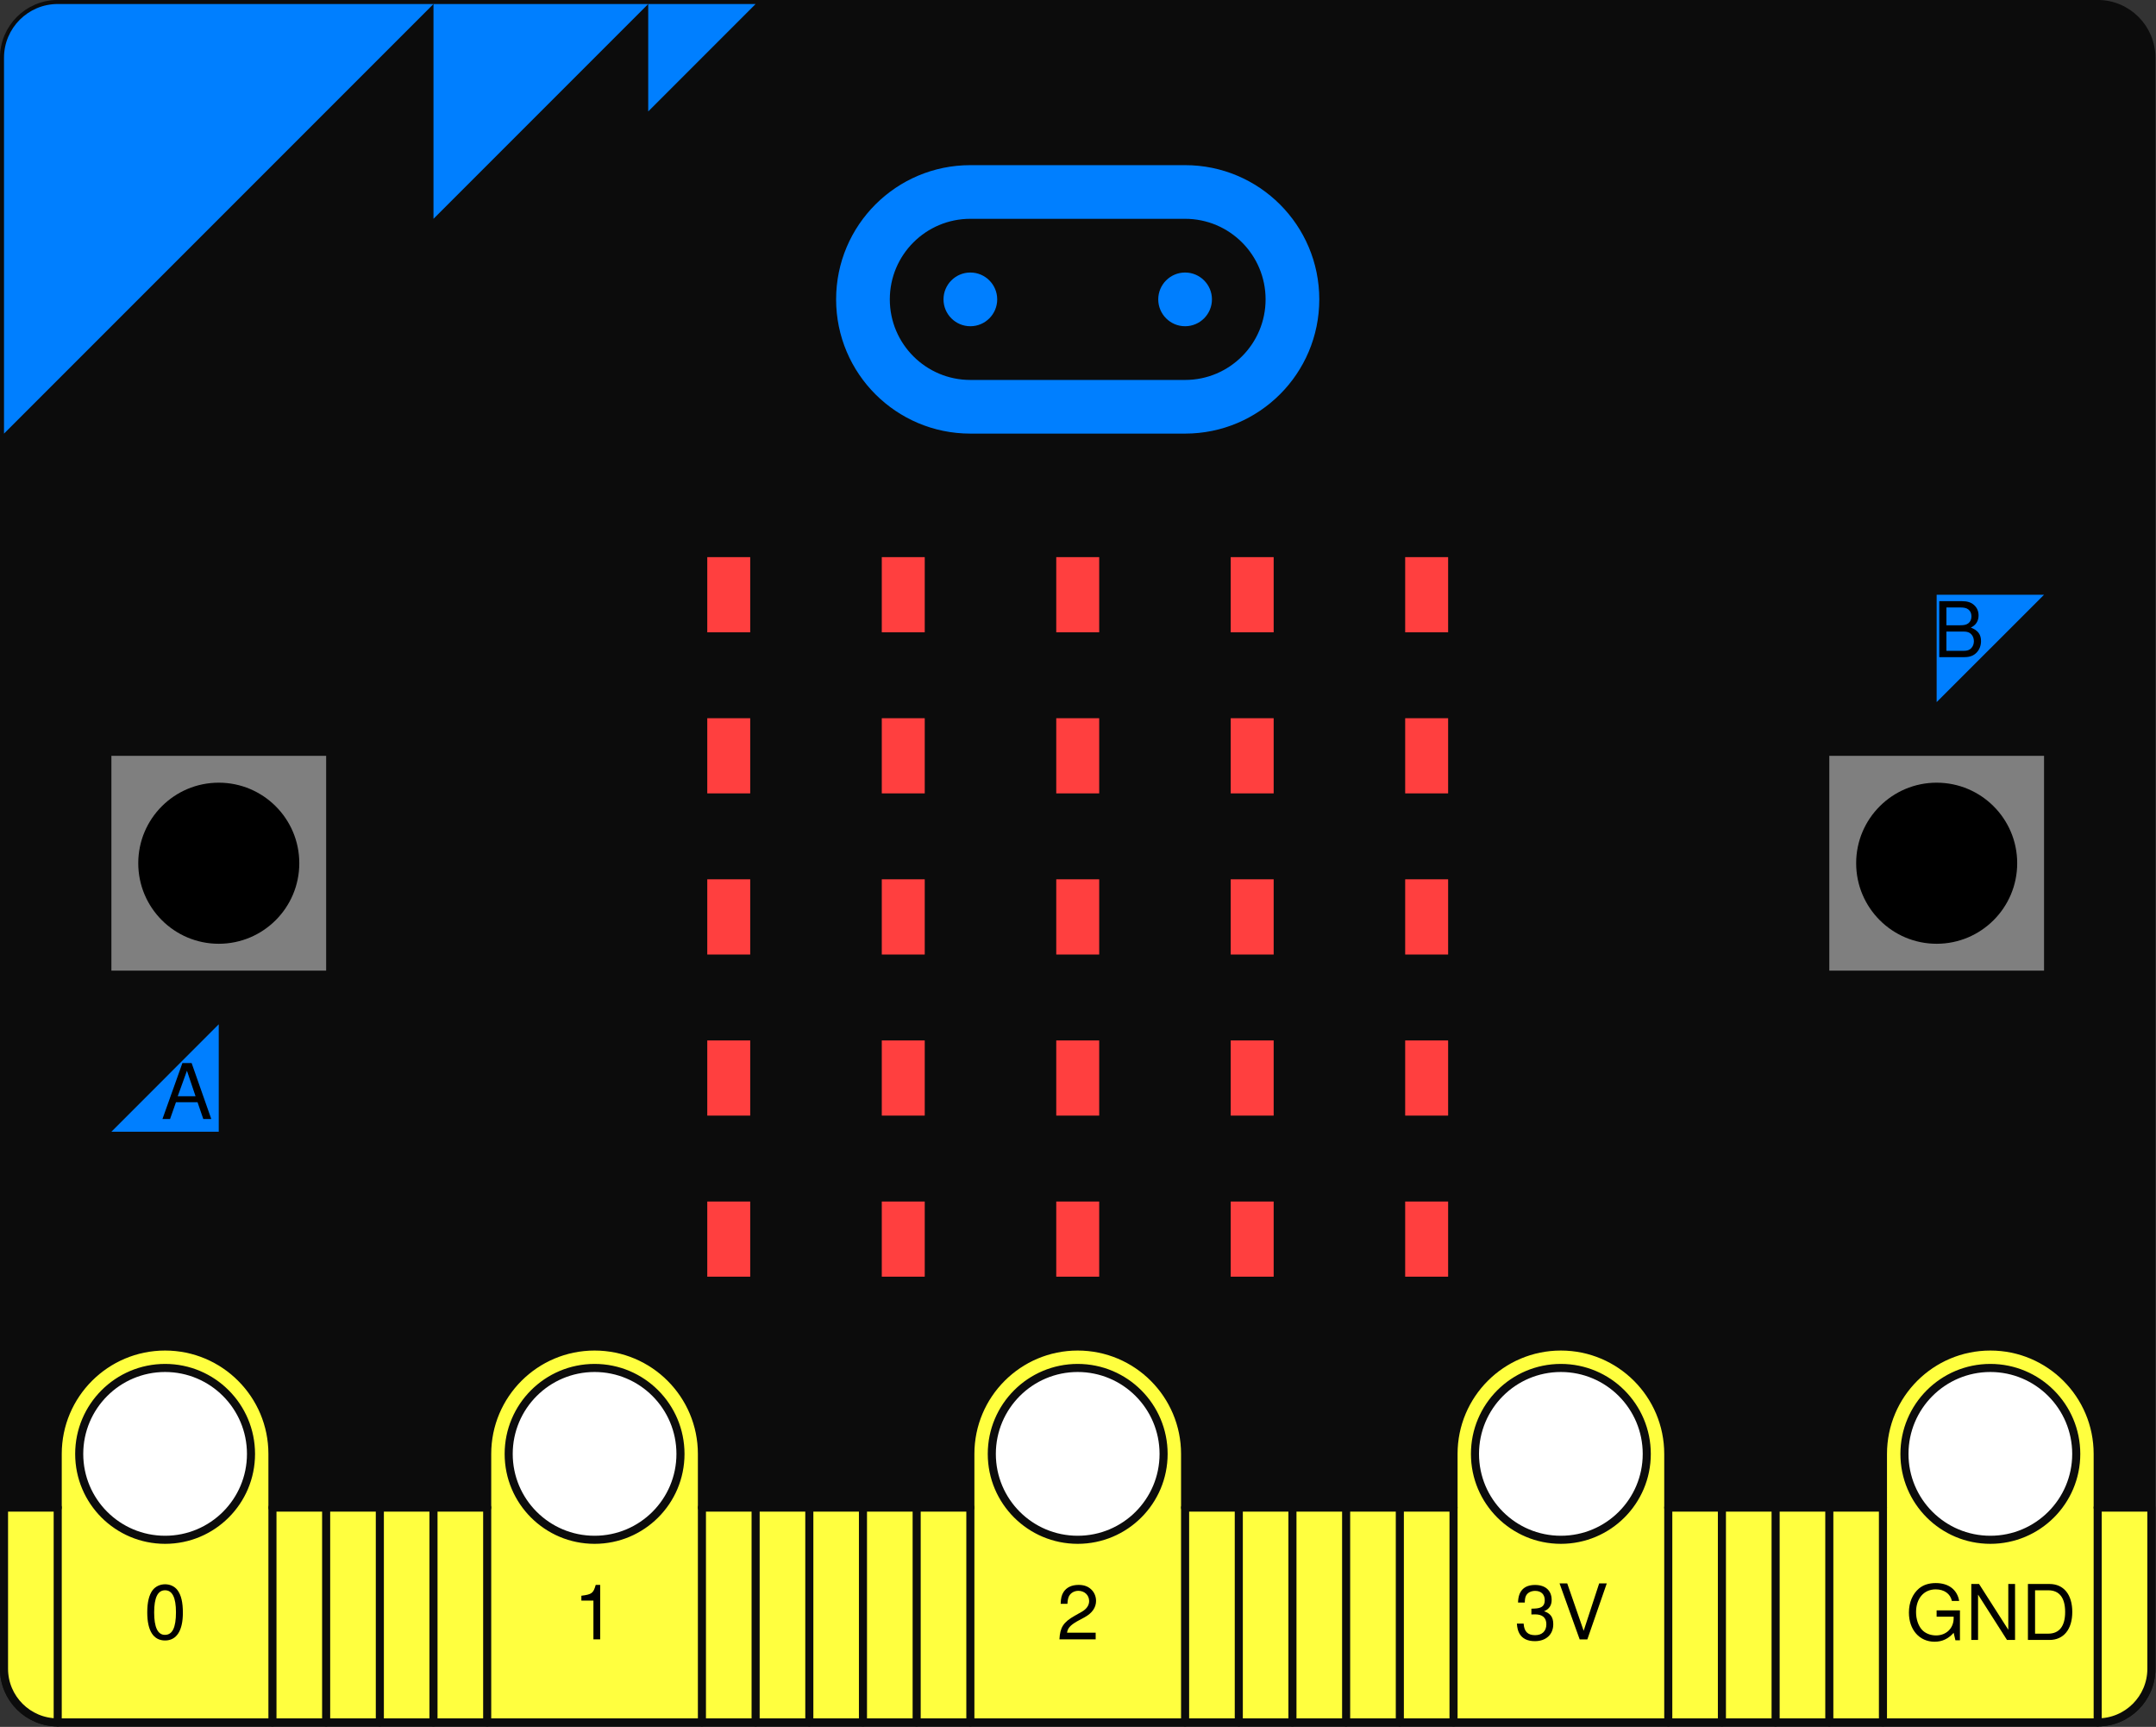 <?xml version='1.0' encoding='UTF-8'?>
<!-- This file was generated by dvisvgm 2.11.1 -->
<svg version='1.1' xmlns='http://www.w3.org/2000/svg' xmlns:xlink='http://www.w3.org/1999/xlink' width='40.15pt' height='32.15pt' viewBox='56.484 85.933 40.15 32.15'>
<rect x="56.484" y="85.933" width="40.15" height="32.15" fill="#333333" stroke="none"/>
<defs>
<path id='g1-48' d='M3.275-8.445C2.489-8.445 1.775-8.099 1.334-7.516C.786-6.777 .512-5.646 .512-4.085C.512-1.239 1.465 .274 3.275 .274C5.062 .274 6.039-1.239 6.039-4.014C6.039-5.657 5.777-6.753 5.217-7.516C4.776-8.111 4.073-8.445 3.275-8.445ZM3.275-7.516C4.407-7.516 4.967-6.372 4.967-4.109C4.967-1.715 4.419-.596 3.252-.596C2.144-.596 1.584-1.763 1.584-4.073S2.144-7.516 3.275-7.516Z'/>
<path id='g1-49' d='M3.085-6.015V0H4.133V-8.445H3.442C3.073-7.146 2.835-6.968 1.215-6.765V-6.015H3.085Z'/>
<path id='g1-50' d='M6.027-1.036H1.584C1.691-1.727 2.072-2.168 3.109-2.775L4.3-3.418C5.479-4.061 6.086-4.931 6.086-5.967C6.086-6.67 5.8-7.325 5.3-7.778S4.181-8.445 3.383-8.445C2.311-8.445 1.513-8.063 1.048-7.349C.75-6.896 .619-6.372 .596-5.515H1.644C1.679-6.086 1.751-6.432 1.894-6.706C2.168-7.218 2.716-7.527 3.347-7.527C4.3-7.527 5.014-6.849 5.014-5.943C5.014-5.276 4.621-4.705 3.871-4.276L2.775-3.657C1.012-2.656 .5-1.858 .405 0H6.027V-1.036Z'/>
<path id='g1-51' d='M2.632-3.871H2.763L3.204-3.883C4.359-3.883 4.955-3.359 4.955-2.346C4.955-1.286 4.3-.655 3.204-.655C2.061-.655 1.501-1.227 1.429-2.454H.381C.429-1.775 .548-1.334 .75-.953C1.179-.143 2.013 .274 3.168 .274C4.907 .274 6.027-.762 6.027-2.358C6.027-3.43 5.61-4.026 4.597-4.371C5.384-4.681 5.777-5.276 5.777-6.122C5.777-7.575 4.812-8.445 3.204-8.445C1.501-8.445 .596-7.516 .56-5.717H1.608C1.62-6.229 1.667-6.515 1.798-6.777C2.037-7.242 2.561-7.527 3.216-7.527C4.145-7.527 4.705-6.98 4.705-6.086C4.705-5.491 4.49-5.133 4.026-4.943C3.74-4.824 3.371-4.776 2.632-4.764V-3.871Z'/>
<path id='g1-65' d='M5.646-2.608L6.539 0H7.778L4.728-8.683H3.299L.202 0H1.382L2.299-2.608H5.646ZM5.336-3.537H2.573L4.002-7.492L5.336-3.537Z'/>
<path id='g1-66' d='M.941 0H4.859C5.681 0 6.289-.226 6.753-.727C7.182-1.179 7.42-1.798 7.42-2.477C7.42-3.526 6.944-4.157 5.836-4.586C6.622-4.955 7.039-5.598 7.039-6.479C7.039-7.111 6.801-7.67 6.348-8.075C5.896-8.492 5.3-8.683 4.466-8.683H.941V0ZM2.049-4.943V-7.706H4.192C4.812-7.706 5.157-7.623 5.455-7.396C5.765-7.158 5.931-6.801 5.931-6.324C5.931-5.86 5.765-5.491 5.455-5.253C5.157-5.026 4.812-4.943 4.192-4.943H2.049ZM2.049-.977V-3.966H4.752C5.288-3.966 5.646-3.835 5.908-3.549C6.17-3.275 6.313-2.894 6.313-2.465C6.313-2.049 6.17-1.667 5.908-1.394C5.646-1.108 5.288-.977 4.752-.977H2.049Z'/>
<path id='g1-68' d='M1.06 0H4.407C6.598 0 7.944-1.644 7.944-4.347C7.944-7.039 6.61-8.683 4.407-8.683H1.06V0ZM2.168-.977V-7.706H4.216C5.931-7.706 6.837-6.551 6.837-4.335C6.837-2.144 5.931-.977 4.216-.977H2.168Z'/>
<path id='g1-71' d='M8.445-4.586H4.824V-3.609H7.468V-3.371C7.468-1.822 6.324-.703 4.74-.703C3.859-.703 3.061-1.024 2.549-1.584C1.977-2.203 1.632-3.24 1.632-4.312C1.632-6.444 2.847-7.849 4.681-7.849C6.003-7.849 6.956-7.17 7.194-6.051H8.325C8.016-7.813 6.682-8.826 4.693-8.826C3.633-8.826 2.775-8.552 2.096-7.992C1.096-7.158 .524-5.812 .524-4.252C.524-1.584 2.156 .274 4.502 .274C5.681 .274 6.622-.167 7.468-1.108L7.742 .048H8.445V-4.586Z'/>
<path id='g1-78' d='M7.694-8.683H6.646V-1.584L2.108-8.683H.905V0H1.953V-7.039L6.444 0H7.694V-8.683Z'/>
<path id='g1-86' d='M4.669 0L7.682-8.683H6.503L4.097-1.334L1.548-8.683H.357L3.478 0H4.669Z'/>
</defs>
<g id='page1'>
<g transform='matrix(0.996 0 0 0.996 56.484 85.933)'>
<path d='M 0.075 31.192L 0.075 1.079C 0.075 0.525 0.525 0.075 1.079 0.075L 39.221 0.075C 39.776 0.075 40.225 0.525 40.225 1.079L 40.225 31.192C 40.225 31.746 39.776 32.195 39.221 32.195L 1.079 32.195C 0.525 32.195 0.075 31.746 0.075 31.192Z' fill='#0c0c0c'/>
</g>
<g transform='matrix(0.996 0 0 0.996 56.484 85.933)'>
<path d='M 0.075 31.192L 0.075 1.079C 0.075 0.525 0.525 0.075 1.079 0.075L 39.221 0.075C 39.776 0.075 40.225 0.525 40.225 1.079L 40.225 31.192C 40.225 31.746 39.776 32.195 39.221 32.195L 1.079 32.195C 0.525 32.195 0.075 31.746 0.075 31.192Z' fill='none' stroke='#0c0c0c' stroke-linecap='round' stroke-linejoin='round' stroke-miterlimit='10.037' stroke-width='0.151'/>
</g>
<g transform='matrix(0.996 0 0 0.996 56.484 85.933)'>
<path d='M 0.075 31.192L 0.075 28.18L 1.079 28.18L 1.079 27.177C 1.079 26.068 1.978 25.169 3.087 25.169C 4.195 25.169 5.094 26.068 5.094 27.177L 5.094 28.18L 9.109 28.18L 9.109 27.177C 9.109 26.068 10.008 25.169 11.117 25.169C 12.225 25.169 13.124 26.068 13.124 27.177L 13.124 28.18L 18.143 28.18L 18.143 27.177C 18.143 26.068 19.042 25.169 20.15 25.169C 21.259 25.169 22.158 26.068 22.158 27.177L 22.158 28.18L 27.177 28.18L 27.177 27.177C 27.177 26.068 28.075 25.169 29.184 25.169C 30.293 25.169 31.192 26.068 31.192 27.177L 31.192 28.18L 35.206 28.18L 35.206 27.177C 35.206 26.068 36.105 25.169 37.214 25.169C 38.323 25.169 39.221 26.068 39.221 27.177L 39.221 28.18L 40.225 28.18L 40.225 31.192C 40.225 31.746 39.776 32.195 39.221 32.195L 1.079 32.195C 0.525 32.195 0.075 31.746 0.075 31.192Z' fill='#ffff3f'/>
</g>
<g transform='matrix(0.996 0 0 0.996 56.484 85.933)'>
<path d='M 0.075 31.192L 0.075 28.18L 1.079 28.18L 1.079 27.177C 1.079 26.068 1.978 25.169 3.087 25.169C 4.195 25.169 5.094 26.068 5.094 27.177L 5.094 28.18L 9.109 28.18L 9.109 27.177C 9.109 26.068 10.008 25.169 11.117 25.169C 12.225 25.169 13.124 26.068 13.124 27.177L 13.124 28.18L 18.143 28.18L 18.143 27.177C 18.143 26.068 19.042 25.169 20.15 25.169C 21.259 25.169 22.158 26.068 22.158 27.177L 22.158 28.18L 27.177 28.18L 27.177 27.177C 27.177 26.068 28.075 25.169 29.184 25.169C 30.293 25.169 31.192 26.068 31.192 27.177L 31.192 28.18L 35.206 28.18L 35.206 27.177C 35.206 26.068 36.105 25.169 37.214 25.169C 38.323 25.169 39.221 26.068 39.221 27.177L 39.221 28.18L 40.225 28.18L 40.225 31.192C 40.225 31.746 39.776 32.195 39.221 32.195L 1.079 32.195C 0.525 32.195 0.075 31.746 0.075 31.192Z' fill='none' stroke='#0c0c0c' stroke-linecap='round' stroke-linejoin='round' stroke-miterlimit='10.037' stroke-width='0.151'/>
</g>
<g transform='matrix(0.996 0 0 0.996 56.484 85.933)'>
<path d='M 1.079 32.195L 1.079 28.18' fill='none' stroke='#0c0c0c' stroke-linecap='round' stroke-linejoin='round' stroke-miterlimit='10.037' stroke-width='0.151'/>
</g>
<g transform='matrix(0.996 0 0 0.996 56.484 85.933)'>
<path d='M 5.094 32.195L 5.094 28.18' fill='none' stroke='#0c0c0c' stroke-linecap='round' stroke-linejoin='round' stroke-miterlimit='10.037' stroke-width='0.151'/>
</g>
<g transform='matrix(0.996 0 0 0.996 56.484 85.933)'>
<path d='M 6.098 32.195L 6.098 28.18' fill='none' stroke='#0c0c0c' stroke-linecap='round' stroke-linejoin='round' stroke-miterlimit='10.037' stroke-width='0.151'/>
</g>
<g transform='matrix(0.996 0 0 0.996 56.484 85.933)'>
<path d='M 7.102 32.195L 7.102 28.18' fill='none' stroke='#0c0c0c' stroke-linecap='round' stroke-linejoin='round' stroke-miterlimit='10.037' stroke-width='0.151'/>
</g>
<g transform='matrix(0.996 0 0 0.996 56.484 85.933)'>
<path d='M 8.105 32.195L 8.105 28.18' fill='none' stroke='#0c0c0c' stroke-linecap='round' stroke-linejoin='round' stroke-miterlimit='10.037' stroke-width='0.151'/>
</g>
<g transform='matrix(0.996 0 0 0.996 56.484 85.933)'>
<path d='M 9.109 32.195L 9.109 28.18' fill='none' stroke='#0c0c0c' stroke-linecap='round' stroke-linejoin='round' stroke-miterlimit='10.037' stroke-width='0.151'/>
</g>
<g transform='matrix(0.996 0 0 0.996 56.484 85.933)'>
<path d='M 13.124 32.195L 13.124 28.18' fill='none' stroke='#0c0c0c' stroke-linecap='round' stroke-linejoin='round' stroke-miterlimit='10.037' stroke-width='0.151'/>
</g>
<g transform='matrix(0.996 0 0 0.996 56.484 85.933)'>
<path d='M 14.128 32.195L 14.128 28.18' fill='none' stroke='#0c0c0c' stroke-linecap='round' stroke-linejoin='round' stroke-miterlimit='10.037' stroke-width='0.151'/>
</g>
<g transform='matrix(0.996 0 0 0.996 56.484 85.933)'>
<path d='M 15.132 32.195L 15.132 28.18' fill='none' stroke='#0c0c0c' stroke-linecap='round' stroke-linejoin='round' stroke-miterlimit='10.037' stroke-width='0.151'/>
</g>
<g transform='matrix(0.996 0 0 0.996 56.484 85.933)'>
<path d='M 16.135 32.195L 16.135 28.18' fill='none' stroke='#0c0c0c' stroke-linecap='round' stroke-linejoin='round' stroke-miterlimit='10.037' stroke-width='0.151'/>
</g>
<g transform='matrix(0.996 0 0 0.996 56.484 85.933)'>
<path d='M 17.139 32.195L 17.139 28.18' fill='none' stroke='#0c0c0c' stroke-linecap='round' stroke-linejoin='round' stroke-miterlimit='10.037' stroke-width='0.151'/>
</g>
<g transform='matrix(0.996 0 0 0.996 56.484 85.933)'>
<path d='M 18.143 32.195L 18.143 28.18' fill='none' stroke='#0c0c0c' stroke-linecap='round' stroke-linejoin='round' stroke-miterlimit='10.037' stroke-width='0.151'/>
</g>
<g transform='matrix(0.996 0 0 0.996 56.484 85.933)'>
<path d='M 22.158 32.195L 22.158 28.18' fill='none' stroke='#0c0c0c' stroke-linecap='round' stroke-linejoin='round' stroke-miterlimit='10.037' stroke-width='0.151'/>
</g>
<g transform='matrix(0.996 0 0 0.996 56.484 85.933)'>
<path d='M 23.162 32.195L 23.162 28.18' fill='none' stroke='#0c0c0c' stroke-linecap='round' stroke-linejoin='round' stroke-miterlimit='10.037' stroke-width='0.151'/>
</g>
<g transform='matrix(0.996 0 0 0.996 56.484 85.933)'>
<path d='M 24.165 32.195L 24.165 28.18' fill='none' stroke='#0c0c0c' stroke-linecap='round' stroke-linejoin='round' stroke-miterlimit='10.037' stroke-width='0.151'/>
</g>
<g transform='matrix(0.996 0 0 0.996 56.484 85.933)'>
<path d='M 25.169 32.195L 25.169 28.18' fill='none' stroke='#0c0c0c' stroke-linecap='round' stroke-linejoin='round' stroke-miterlimit='10.037' stroke-width='0.151'/>
</g>
<g transform='matrix(0.996 0 0 0.996 56.484 85.933)'>
<path d='M 26.173 32.195L 26.173 28.18' fill='none' stroke='#0c0c0c' stroke-linecap='round' stroke-linejoin='round' stroke-miterlimit='10.037' stroke-width='0.151'/>
</g>
<g transform='matrix(0.996 0 0 0.996 56.484 85.933)'>
<path d='M 27.177 32.195L 27.177 28.18' fill='none' stroke='#0c0c0c' stroke-linecap='round' stroke-linejoin='round' stroke-miterlimit='10.037' stroke-width='0.151'/>
</g>
<g transform='matrix(0.996 0 0 0.996 56.484 85.933)'>
<path d='M 31.192 32.195L 31.192 28.18' fill='none' stroke='#0c0c0c' stroke-linecap='round' stroke-linejoin='round' stroke-miterlimit='10.037' stroke-width='0.151'/>
</g>
<g transform='matrix(0.996 0 0 0.996 56.484 85.933)'>
<path d='M 32.195 32.195L 32.195 28.18' fill='none' stroke='#0c0c0c' stroke-linecap='round' stroke-linejoin='round' stroke-miterlimit='10.037' stroke-width='0.151'/>
</g>
<g transform='matrix(0.996 0 0 0.996 56.484 85.933)'>
<path d='M 33.199 32.195L 33.199 28.18' fill='none' stroke='#0c0c0c' stroke-linecap='round' stroke-linejoin='round' stroke-miterlimit='10.037' stroke-width='0.151'/>
</g>
<g transform='matrix(0.996 0 0 0.996 56.484 85.933)'>
<path d='M 34.203 32.195L 34.203 28.18' fill='none' stroke='#0c0c0c' stroke-linecap='round' stroke-linejoin='round' stroke-miterlimit='10.037' stroke-width='0.151'/>
</g>
<g transform='matrix(0.996 0 0 0.996 56.484 85.933)'>
<path d='M 35.206 32.195L 35.206 28.18' fill='none' stroke='#0c0c0c' stroke-linecap='round' stroke-linejoin='round' stroke-miterlimit='10.037' stroke-width='0.151'/>
</g>
<g transform='matrix(0.996 0 0 0.996 56.484 85.933)'>
<path d='M 39.221 32.195L 39.221 28.18' fill='none' stroke='#0c0c0c' stroke-linecap='round' stroke-linejoin='round' stroke-miterlimit='10.037' stroke-width='0.151'/>
</g>
<g transform='matrix(0.996 0 0 0.996 56.484 85.933)'>
<path d='M 4.693 27.177C 4.693 26.29 3.974 25.57 3.087 25.57C 2.2 25.57 1.481 26.29 1.481 27.177C 1.481 28.064 2.2 28.782 3.087 28.782C 3.974 28.782 4.693 28.064 4.693 27.177Z' fill='#ffffff'/>
</g>
<g transform='matrix(0.996 0 0 0.996 56.484 85.933)'>
<path d='M 4.693 27.177C 4.693 26.29 3.974 25.57 3.087 25.57C 2.2 25.57 1.481 26.29 1.481 27.177C 1.481 28.064 2.2 28.782 3.087 28.782C 3.974 28.782 4.693 28.064 4.693 27.177Z' fill='none' stroke='#0c0c0c' stroke-linecap='round' stroke-linejoin='round' stroke-miterlimit='10.037' stroke-width='0.151'/>
</g>
<g transform='matrix(.12 0 0 .12 52.416 102.034)'>
<use x='56.24' y='120.061' xlink:href='#g1-48'/>
</g>
<g transform='matrix(0.996 0 0 0.996 56.484 85.933)'>
<path d='M 12.723 27.177C 12.723 26.29 12.004 25.57 11.117 25.57C 10.23 25.57 9.511 26.29 9.511 27.177C 9.511 28.064 10.23 28.782 11.117 28.782C 12.004 28.782 12.723 28.064 12.723 27.177Z' fill='#ffffff'/>
</g>
<g transform='matrix(0.996 0 0 0.996 56.484 85.933)'>
<path d='M 12.723 27.177C 12.723 26.29 12.004 25.57 11.117 25.57C 10.23 25.57 9.511 26.29 9.511 27.177C 9.511 28.064 10.23 28.782 11.117 28.782C 12.004 28.782 12.723 28.064 12.723 27.177Z' fill='none' stroke='#0c0c0c' stroke-linecap='round' stroke-linejoin='round' stroke-miterlimit='10.037' stroke-width='0.151'/>
</g>
<g transform='matrix(.12 0 0 .12 59.456 102.034)'>
<use x='64.24' y='120.159' xlink:href='#g1-49'/>
</g>
<g transform='matrix(0.996 0 0 0.996 56.484 85.933)'>
<path d='M 21.756 27.177C 21.756 26.29 21.037 25.57 20.15 25.57C 19.263 25.57 18.544 26.29 18.544 27.177C 18.544 28.064 19.263 28.782 20.15 28.782C 21.037 28.782 21.756 28.064 21.756 27.177Z' fill='#ffffff'/>
</g>
<g transform='matrix(0.996 0 0 0.996 56.484 85.933)'>
<path d='M 21.756 27.177C 21.756 26.29 21.037 25.57 20.15 25.57C 19.263 25.57 18.544 26.29 18.544 27.177C 18.544 28.064 19.263 28.782 20.15 28.782C 21.037 28.782 21.756 28.064 21.756 27.177Z' fill='none' stroke='#0c0c0c' stroke-linecap='round' stroke-linejoin='round' stroke-miterlimit='10.037' stroke-width='0.151'/>
</g>
<g transform='matrix(.12 0 0 .12 67.376 102.034)'>
<use x='73.24' y='120.159' xlink:href='#g1-50'/>
</g>
<g transform='matrix(0.996 0 0 0.996 56.484 85.933)'>
<path d='M 30.79 27.177C 30.79 26.29 30.071 25.57 29.184 25.57C 28.297 25.57 27.578 26.29 27.578 27.177C 27.578 28.064 28.297 28.782 29.184 28.782C 30.071 28.782 30.79 28.064 30.79 27.177Z' fill='#ffffff'/>
</g>
<g transform='matrix(0.996 0 0 0.996 56.484 85.933)'>
<path d='M 30.79 27.177C 30.79 26.29 30.071 25.57 29.184 25.57C 28.297 25.57 27.578 26.29 27.578 27.177C 27.578 28.064 28.297 28.782 29.184 28.782C 30.071 28.782 30.79 28.064 30.79 27.177Z' fill='none' stroke='#0c0c0c' stroke-linecap='round' stroke-linejoin='round' stroke-miterlimit='10.037' stroke-width='0.151'/>
</g>
<g transform='matrix(.12 0 0 .12 75.296 102.034)'>
<use x='78.253' y='120.168' xlink:href='#g1-51'/>
<use x='84.9' y='120.168' xlink:href='#g1-86'/>
</g>
<g transform='matrix(0.996 0 0 0.996 56.484 85.933)'>
<path d='M 38.82 27.177C 38.82 26.29 38.101 25.57 37.214 25.57C 36.327 25.57 35.608 26.29 35.608 27.177C 35.608 28.064 36.327 28.782 37.214 28.782C 38.101 28.782 38.82 28.064 38.82 27.177Z' fill='#ffffff'/>
</g>
<g transform='matrix(0.996 0 0 0.996 56.484 85.933)'>
<path d='M 38.82 27.177C 38.82 26.29 38.101 25.57 37.214 25.57C 36.327 25.57 35.608 26.29 35.608 27.177C 35.608 28.064 36.327 28.782 37.214 28.782C 38.101 28.782 38.82 28.064 38.82 27.177Z' fill='none' stroke='#0c0c0c' stroke-linecap='round' stroke-linejoin='round' stroke-miterlimit='10.037' stroke-width='0.151'/>
</g>
<g transform='matrix(.12 0 0 .12 82.336 102.034)'>
<use x='80.281' y='120.255' xlink:href='#g1-71'/>
<use x='89.582' y='120.255' xlink:href='#g1-78'/>
<use x='98.214' y='120.255' xlink:href='#g1-68'/>
</g>
<g transform='matrix(0.996 0 0 0.996 56.484 85.933)'>
<path d='M 2.083 18.143L 6.098 18.143L 6.098 14.128L 2.083 14.128L 2.083 18.143Z' fill='#7f7f7f'/>
</g>
<g transform='matrix(0.996 0 0 0.996 56.484 85.933)'>
<path d='M 34.203 18.143L 38.218 18.143L 38.218 14.128L 34.203 14.128L 34.203 18.143Z' fill='#7f7f7f'/>
</g>
<g transform='matrix(0.996 0 0 0.996 56.484 85.933)'>
<path d='M 5.596 16.135C 5.596 15.304 4.922 14.63 4.09 14.63C 3.259 14.63 2.585 15.304 2.585 16.135C 2.585 16.967 3.259 17.641 4.09 17.641C 4.922 17.641 5.596 16.967 5.596 16.135Z' fill='#000000'/>
</g>
<g transform='matrix(0.996 0 0 0.996 56.484 85.933)'>
<path d='M 37.716 16.135C 37.716 15.304 37.042 14.63 36.21 14.63C 35.379 14.63 34.705 15.304 34.705 16.135C 34.705 16.967 35.379 17.641 36.21 17.641C 37.042 17.641 37.716 16.967 37.716 16.135Z' fill='#000000'/>
</g>
<g transform='matrix(0.996 0 0 0.996 56.484 85.933)'>
<path d='M 2.083 21.154L 4.09 21.154L 4.09 19.146L 2.083 21.154Z' fill='#007fff'/>
</g>
<g transform='matrix(0.996 0 0 0.996 56.484 85.933)'>
<path d='M 36.21 13.124L 38.218 11.117L 36.21 11.117L 36.21 13.124Z' fill='#007fff'/>
</g>
<g transform='matrix(.12 0 0 .12 52.768 93.498)'>
<use x='55.976' y='110.567' xlink:href='#g1-65'/>
</g>
<g transform='matrix(.12 0 0 .12 81.808 85.931)'>
<use x='88.976' y='101.967' xlink:href='#g1-66'/>
</g>
<g transform='matrix(0.996 0 0 0.996 56.484 85.933)'>
<path d='M 13.224 23.864L 14.027 23.864L 14.027 22.459L 13.224 22.459L 13.224 23.864Z' fill='#ff3f3f'/>
</g>
<g transform='matrix(0.996 0 0 0.996 56.484 85.933)'>
<path d='M 13.224 20.853L 14.027 20.853L 14.027 19.448L 13.224 19.448L 13.224 20.853Z' fill='#ff3f3f'/>
</g>
<g transform='matrix(0.996 0 0 0.996 56.484 85.933)'>
<path d='M 13.224 17.842L 14.027 17.842L 14.027 16.436L 13.224 16.436L 13.224 17.842Z' fill='#ff3f3f'/>
</g>
<g transform='matrix(0.996 0 0 0.996 56.484 85.933)'>
<path d='M 13.224 14.83L 14.027 14.83L 14.027 13.425L 13.224 13.425L 13.224 14.83Z' fill='#ff3f3f'/>
</g>
<g transform='matrix(0.996 0 0 0.996 56.484 85.933)'>
<path d='M 13.224 11.819L 14.027 11.819L 14.027 10.414L 13.224 10.414L 13.224 11.819Z' fill='#ff3f3f'/>
</g>
<g transform='matrix(0.996 0 0 0.996 56.484 85.933)'>
<path d='M 16.487 23.864L 17.29 23.864L 17.29 22.459L 16.487 22.459L 16.487 23.864Z' fill='#ff3f3f'/>
</g>
<g transform='matrix(0.996 0 0 0.996 56.484 85.933)'>
<path d='M 16.487 20.853L 17.29 20.853L 17.29 19.448L 16.487 19.448L 16.487 20.853Z' fill='#ff3f3f'/>
</g>
<g transform='matrix(0.996 0 0 0.996 56.484 85.933)'>
<path d='M 16.487 17.842L 17.29 17.842L 17.29 16.436L 16.487 16.436L 16.487 17.842Z' fill='#ff3f3f'/>
</g>
<g transform='matrix(0.996 0 0 0.996 56.484 85.933)'>
<path d='M 16.487 14.83L 17.29 14.83L 17.29 13.425L 16.487 13.425L 16.487 14.83Z' fill='#ff3f3f'/>
</g>
<g transform='matrix(0.996 0 0 0.996 56.484 85.933)'>
<path d='M 16.487 11.819L 17.29 11.819L 17.29 10.414L 16.487 10.414L 16.487 11.819Z' fill='#ff3f3f'/>
</g>
<g transform='matrix(0.996 0 0 0.996 56.484 85.933)'>
<path d='M 19.749 23.864L 20.552 23.864L 20.552 22.459L 19.749 22.459L 19.749 23.864Z' fill='#ff3f3f'/>
</g>
<g transform='matrix(0.996 0 0 0.996 56.484 85.933)'>
<path d='M 19.749 20.853L 20.552 20.853L 20.552 19.448L 19.749 19.448L 19.749 20.853Z' fill='#ff3f3f'/>
</g>
<g transform='matrix(0.996 0 0 0.996 56.484 85.933)'>
<path d='M 19.749 17.842L 20.552 17.842L 20.552 16.436L 19.749 16.436L 19.749 17.842Z' fill='#ff3f3f'/>
</g>
<g transform='matrix(0.996 0 0 0.996 56.484 85.933)'>
<path d='M 19.749 14.83L 20.552 14.83L 20.552 13.425L 19.749 13.425L 19.749 14.83Z' fill='#ff3f3f'/>
</g>
<g transform='matrix(0.996 0 0 0.996 56.484 85.933)'>
<path d='M 19.749 11.819L 20.552 11.819L 20.552 10.414L 19.749 10.414L 19.749 11.819Z' fill='#ff3f3f'/>
</g>
<g transform='matrix(0.996 0 0 0.996 56.484 85.933)'>
<path d='M 23.011 23.864L 23.814 23.864L 23.814 22.459L 23.011 22.459L 23.011 23.864Z' fill='#ff3f3f'/>
</g>
<g transform='matrix(0.996 0 0 0.996 56.484 85.933)'>
<path d='M 23.011 20.853L 23.814 20.853L 23.814 19.448L 23.011 19.448L 23.011 20.853Z' fill='#ff3f3f'/>
</g>
<g transform='matrix(0.996 0 0 0.996 56.484 85.933)'>
<path d='M 23.011 17.842L 23.814 17.842L 23.814 16.436L 23.011 16.436L 23.011 17.842Z' fill='#ff3f3f'/>
</g>
<g transform='matrix(0.996 0 0 0.996 56.484 85.933)'>
<path d='M 23.011 14.83L 23.814 14.83L 23.814 13.425L 23.011 13.425L 23.011 14.83Z' fill='#ff3f3f'/>
</g>
<g transform='matrix(0.996 0 0 0.996 56.484 85.933)'>
<path d='M 23.011 11.819L 23.814 11.819L 23.814 10.414L 23.011 10.414L 23.011 11.819Z' fill='#ff3f3f'/>
</g>
<g transform='matrix(0.996 0 0 0.996 56.484 85.933)'>
<path d='M 26.273 23.864L 27.076 23.864L 27.076 22.459L 26.273 22.459L 26.273 23.864Z' fill='#ff3f3f'/>
</g>
<g transform='matrix(0.996 0 0 0.996 56.484 85.933)'>
<path d='M 26.273 20.853L 27.076 20.853L 27.076 19.448L 26.273 19.448L 26.273 20.853Z' fill='#ff3f3f'/>
</g>
<g transform='matrix(0.996 0 0 0.996 56.484 85.933)'>
<path d='M 26.273 17.842L 27.076 17.842L 27.076 16.436L 26.273 16.436L 26.273 17.842Z' fill='#ff3f3f'/>
</g>
<g transform='matrix(0.996 0 0 0.996 56.484 85.933)'>
<path d='M 26.273 14.83L 27.076 14.83L 27.076 13.425L 26.273 13.425L 26.273 14.83Z' fill='#ff3f3f'/>
</g>
<g transform='matrix(0.996 0 0 0.996 56.484 85.933)'>
<path d='M 26.273 11.819L 27.076 11.819L 27.076 10.414L 26.273 10.414L 26.273 11.819Z' fill='#ff3f3f'/>
</g>
<g transform='matrix(0.996 0 0 0.996 56.484 85.933)'>
<path d='M 0.075 8.105L 0.075 1.079C 0.075 0.525 0.525 0.075 1.079 0.075L 14.128 0.075L 12.12 2.083L 12.12 0.075L 8.105 4.09L 8.105 0.075L 0.075 8.105Z' fill='#007fff'/>
</g>
<g transform='matrix(0.996 0 0 0.996 56.484 85.933)'>
<path d='M 18.143 8.105L 22.158 8.105C 23.544 8.105 24.667 6.982 24.667 5.596C 24.667 4.21 23.544 3.087 22.158 3.087L 18.143 3.087C 16.757 3.087 15.633 4.21 15.633 5.596C 15.633 6.982 16.757 8.105 18.143 8.105Z' fill='#007fff'/>
</g>
<g transform='matrix(0.996 0 0 0.996 56.484 85.933)'>
<path d='M 18.143 7.102L 22.158 7.102C 22.989 7.102 23.663 6.427 23.663 5.596C 23.663 4.764 22.989 4.09 22.158 4.09L 18.143 4.09C 17.311 4.09 16.637 4.764 16.637 5.596C 16.637 6.427 17.311 7.102 18.143 7.102Z' fill='#0c0c0c'/>
</g>
<g transform='matrix(0.996 0 0 0.996 56.484 85.933)'>
<path d='M 18.645 5.596C 18.645 5.319 18.42 5.094 18.143 5.094C 17.866 5.094 17.641 5.319 17.641 5.596C 17.641 5.873 17.866 6.098 18.143 6.098C 18.42 6.098 18.645 5.873 18.645 5.596Z' fill='#007fff'/>
</g>
<g transform='matrix(0.996 0 0 0.996 56.484 85.933)'>
<path d='M 22.66 5.596C 22.66 5.319 22.435 5.094 22.158 5.094C 21.881 5.094 21.656 5.319 21.656 5.596C 21.656 5.873 21.881 6.098 22.158 6.098C 22.435 6.098 22.66 5.873 22.66 5.596Z' fill='#007fff'/>
</g>
</g>
</svg>